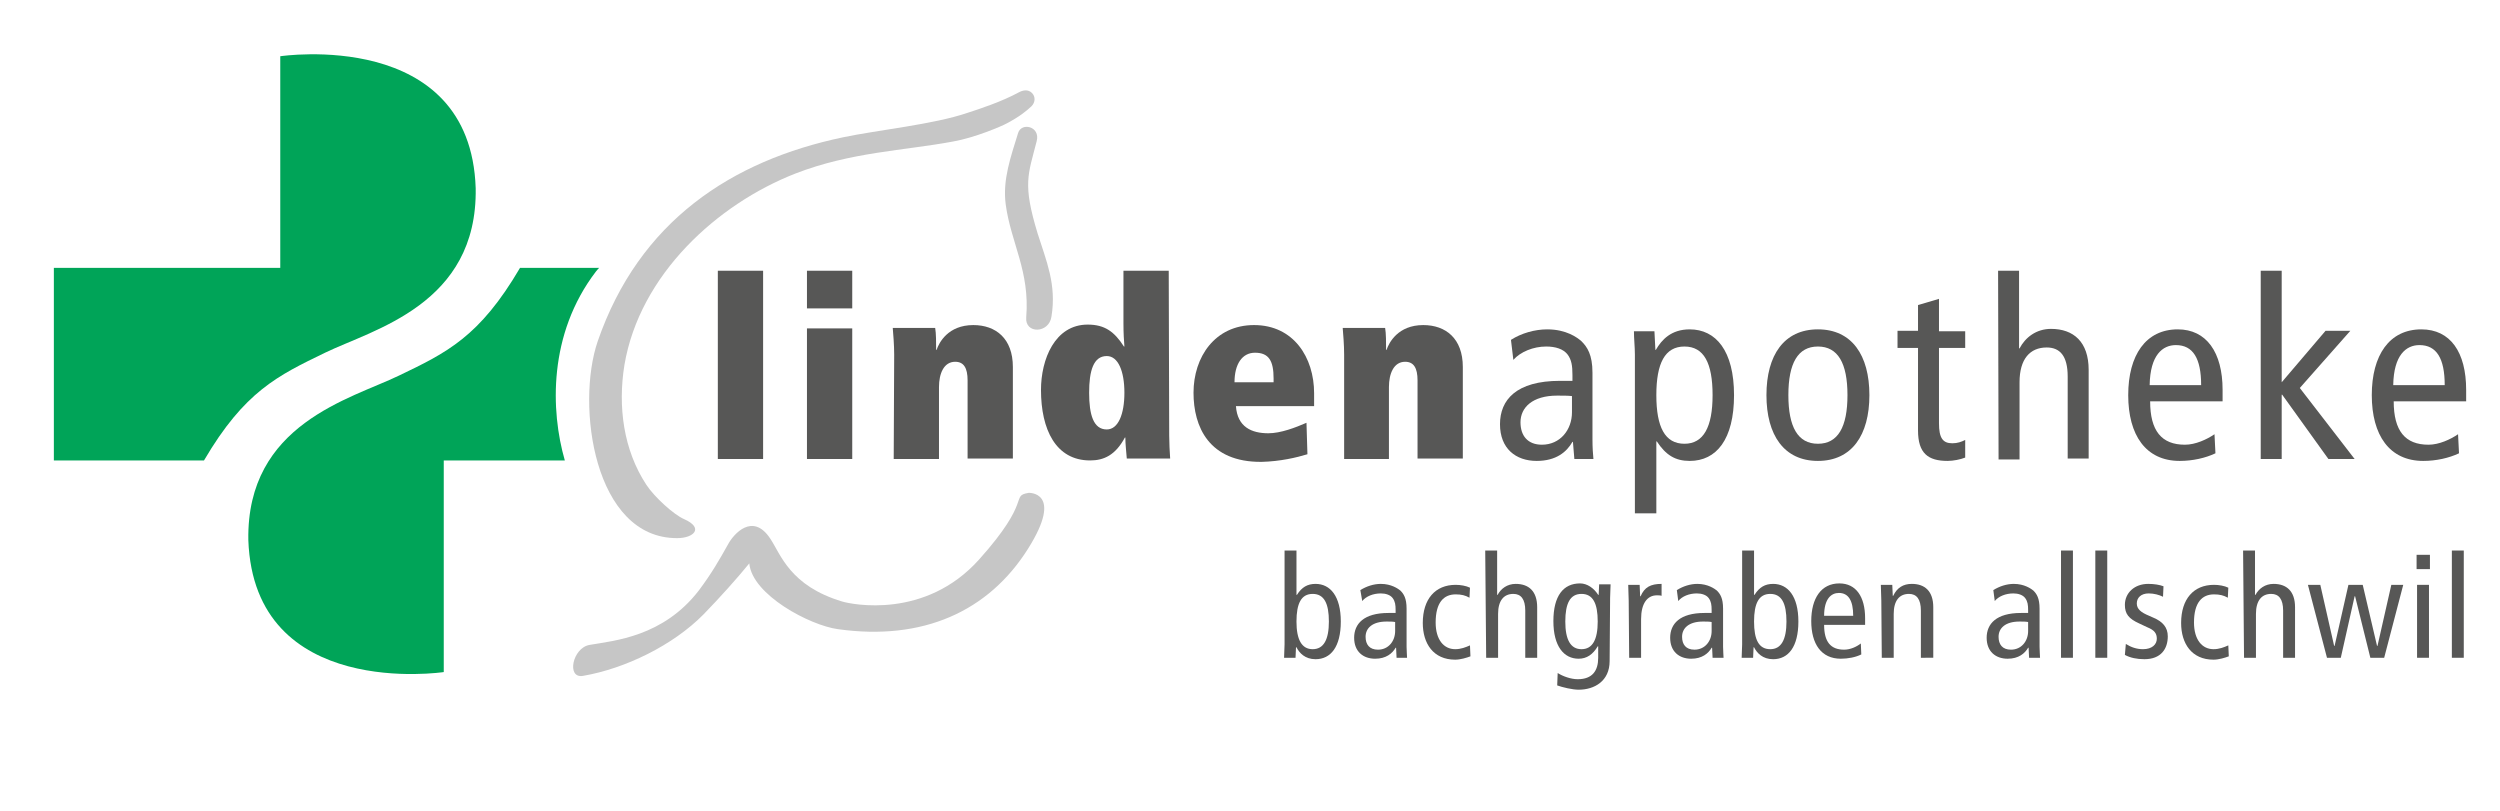 <?xml version="1.0" encoding="UTF-8"?>
<svg xmlns="http://www.w3.org/2000/svg" xmlns:xlink="http://www.w3.org/1999/xlink" version="1.1" id="Ebene_1" x="0px" y="0px" viewBox="0 0 524.5 170.1" style="enable-background:new 0 0 524.5 170.1;" xml:space="preserve">
<style type="text/css">
	.st0{fill:#00A458;}
	.st1{fill:#C6C6C6;}
	.st2{fill:#575756;}
</style>
<g>
	<g>
		<path class="st0" d="M42.8,96.6H11.3V56.2h47.5V11.8c0,0,39.9-6,41,27.7c0.4,24.4-21.5,29.6-31.6,34.5    C58.3,78.8,51.3,82.1,42.8,96.6"></path>
		<path class="st0" d="M125,57c0.2-0.3,0.7-0.8,0.7-0.8h-16.6C100.6,70.7,93.7,74,83.7,78.8c-10.1,4.9-32,10.1-31.6,34.5    c1.2,33.7,41,27.7,41,27.7V96.6h25.4C115.5,86.2,115,70.1,125,57"></path>
		<path class="st1" d="M215.8,103.4c-3.9,0.7,0.9,1.4-10.4,14c-11.3,12.6-26.7,9.4-28.7,8.8c-11-3.3-12.9-9.9-15.1-13.2    c-3.7-5.6-7.7-0.9-8.8,1.1c-1.9,3.4-3.5,6.2-6.2,9.8c-7.5,9.7-17.7,10.5-22.9,11.4c-3.6,0.6-4.9,7.1-1.4,6.5    c8.8-1.5,18.9-6.4,25.3-12.9c3.4-3.5,7-7.5,9.6-10.7c0.6,6.6,12.7,13,18.6,13.8c17.8,2.5,31.6-3.7,39.9-16.9    C223.3,103,215.7,103.4,215.8,103.4"></path>
		<path class="st1" d="M216.5,19.5c-0.8-0.8-1.9-0.6-2.8-0.1c-3.5,1.9-8,3.4-10.8,4.3c-7,2.4-18.9,3.6-26,5.1    c-23.4,4.9-42.8,17.6-51.5,42.8c-4.6,13.4-0.8,41.4,16.7,41.3c3.4,0,5.7-2.1,1.4-4c-2.1-0.9-6.2-4.6-7.9-7.2    c-4.8-7.3-6-16.4-4.6-25.1c3.2-19,19.5-33.8,35.9-40.2c11.6-4.5,22.8-4.8,33-6.7c4.6-0.8,10.2-3.2,11.3-3.8c2.8-1.5,4-2.5,5.2-3.6    C217.2,21.5,217.3,20.3,216.5,19.5"></path>
		<path class="st1" d="M213.6,27.9c-1.5,4.9-3.3,9.8-2.6,15c1.1,8.1,5.1,14,4.3,23.7c-0.3,3.5,4.8,3.4,5.3-0.2    c1.1-6.7-1.1-11.7-2.9-17.4c-3.2-10.5-2-12.3-0.2-19.4C218.3,26.5,214.3,25.6,213.6,27.9"></path>
		<rect x="150.6" y="56.8" class="st2" width="9.5" height="39.5"></rect>
		<path class="st2" d="M169.3,56.8h9.5v7.9h-9.5C169.3,64.7,169.3,56.8,169.3,56.8z M169.3,68.9h9.5v27.4h-9.5V68.9z"></path>
		<path class="st2" d="M187.6,74.4c0-2.1-0.2-4.3-0.3-5.6h8.9c0.2,1.1,0.2,3.1,0.2,4.6h0.1c0.5-1.5,2.4-5.2,7.7-5.2    c4.7,0,8.3,2.8,8.3,8.8v19.2h-9.5V79.8c0-2.6-0.8-3.9-2.6-3.9c-2.4,0-3.4,2.5-3.4,5.3v15.1h-9.5L187.6,74.4L187.6,74.4z"></path>
		<path class="st2" d="M245.3,91.4c0,1.6,0.1,3.2,0.2,4.8h-9.1c-0.1-1.5-0.3-2.9-0.3-4.4h-0.1c-2,3.7-4.4,4.8-7.3,4.8    c-7.2,0-10.3-6.5-10.3-14.8c0-6.4,2.9-13.7,9.8-13.7c3.6,0,5.6,1.5,7.6,4.6h0.1c-0.1-1.2-0.2-2.8-0.2-4.9V56.8h9.5L245.3,91.4    L245.3,91.4z M232.2,90.1c2.4,0,3.7-3.2,3.7-7.7s-1.3-7.7-3.7-7.7c-2.8,0-3.7,3.1-3.7,7.7S229.4,90.1,232.2,90.1"></path>
		<path class="st2" d="M259.3,85.2c0.3,4.4,3.3,5.7,6.8,5.7c2.6,0,5.7-1.2,8-2.2l0.2,6.6c-2.3,0.7-5.7,1.5-9.6,1.6    c-11.1,0.1-14.3-7.4-14.3-14.5c0-7.5,4.5-14.2,12.7-14.2c8.3,0,12.6,6.8,12.6,14.3v2.7H259.3L259.3,85.2z M267.2,80.2v-0.8    c0-3.7-1-5.4-3.9-5.4c-2.7,0-4.3,2.4-4.3,6.2H267.2L267.2,80.2z"></path>
		<path class="st2" d="M282,74.4c0-2.1-0.2-4.3-0.3-5.6h8.9c0.2,1.1,0.2,3.1,0.2,4.6h0.1c0.5-1.5,2.4-5.2,7.7-5.2    c4.7,0,8.3,2.8,8.3,8.8v19.2h-9.5V79.8c0-2.6-0.8-3.9-2.6-3.9c-2.4,0-3.4,2.5-3.4,5.3v15.1H282L282,74.4L282,74.4z"></path>
		<path class="st2" d="M317,71.3c2.2-1.4,5-2.2,7.6-2.2c4,0,6.3,1.7,7.2,2.5c1.2,1.2,2.3,2.8,2.3,6.6v14c0,1.6,0.1,3.2,0.2,4.1h-4    l-0.3-3.6h-0.1c-1.2,2.1-3.4,4-7.5,4c-4.4,0-7.7-2.6-7.7-7.7s3.4-9.1,12.6-9.1h2.6v-1.2c0-2-0.2-3.2-1-4.3    c-0.9-1.2-2.6-1.7-4.5-1.7c-2.7,0-5.4,1.1-6.9,2.8C317.5,75.5,317,71.3,317,71.3z M329.8,83.1c-0.8-0.1-1.9-0.1-3.1-0.1    c-5.2,0-7.7,2.5-7.7,5.6c0,2.8,1.5,4.7,4.5,4.7c3.8,0,6.3-3.1,6.3-6.8V83.1L329.8,83.1z"></path>
		<path class="st2" d="M343,74.4c0-1.6-0.2-3.3-0.2-4.9h4.3l0.2,3.9h0.1c1.2-2.1,3.2-4.3,7.1-4.3c5.5,0,9.3,4.5,9.3,13.8    s-3.7,13.8-9.3,13.8c-3,0-5-1.2-6.9-4.1h-0.1v15.1H343V74.4L343,74.4z M353.4,93.1c4,0,5.9-3.5,5.9-10.2s-1.8-10.2-5.9-10.2    s-5.9,3.5-5.9,10.2S349.3,93.1,353.4,93.1"></path>
		<path class="st2" d="M381.4,69.1c7.1,0,10.8,5.4,10.8,13.8s-3.7,13.8-10.8,13.8s-10.8-5.4-10.8-13.8S374.3,69.1,381.4,69.1     M381.4,93.1c4.2,0,6.2-3.5,6.2-10.2s-2-10.2-6.2-10.2s-6.2,3.5-6.2,10.2S377.2,93.1,381.4,93.1"></path>
		<path class="st2" d="M412.3,96c-1,0.4-2.5,0.7-3.7,0.7c-4.1,0-6.2-1.6-6.2-6.4V73h-4.3v-3.6h4.3V64l4.4-1.3v6.8h5.5V73h-5.5v15.8    c0,3.1,0.8,4.2,2.8,4.2c1.1,0,1.9-0.3,2.7-0.7L412.3,96L412.3,96z"></path>
		<path class="st2" d="M419.2,56.8h4.4v16.3h0.1c1.2-2.3,3.5-4.1,6.6-4.1c4.7,0,7.9,2.7,7.9,8.6v18.6h-4.4V79c0-4.3-1.6-6.1-4.4-6.1    c-3.5,0-5.7,2.4-5.7,7.3v16.2h-4.4L419.2,56.8L419.2,56.8z"></path>
		<path class="st2" d="M451.1,84.2c0,6.2,2.4,9.1,7.3,9.1c2.2,0,4.6-1.1,6.2-2.2l0.2,4c-2.1,1-4.8,1.6-7.5,1.6    c-7.1,0-10.8-5.4-10.8-13.8s3.7-13.8,10.4-13.8c6,0,9.4,4.8,9.4,12.7v2.4L451.1,84.2L451.1,84.2z M461.8,80.8    c0-5.6-1.7-8.4-5.3-8.4c-2.8,0-5.4,2.1-5.5,8.4H461.8L461.8,80.8z"></path>
		<polygon class="st2" points="487.9,69.4 493.1,69.4 482.5,81.4 494,96.3 488.5,96.3 478.8,82.8 478.7,82.8 478.7,96.3 474.3,96.3     474.3,56.8 478.7,56.8 478.7,80.2   "></polygon>
		<path class="st2" d="M502.2,84.2c0,6.2,2.4,9.1,7.3,9.1c2.2,0,4.6-1.1,6.2-2.2l0.2,4c-2.1,1-4.8,1.6-7.5,1.6    c-7.1,0-10.8-5.4-10.8-13.8s3.7-13.8,10.4-13.8c6.1,0,9.4,4.8,9.4,12.7v2.4L502.2,84.2L502.2,84.2z M512.9,80.8    c0-5.6-1.7-8.4-5.3-8.4c-2.8,0-5.4,2.1-5.5,8.4H512.9L512.9,80.8z"></path>
		<path class="st2" d="M269.5,115.5h2.5v9.3h0.1c1-1.6,2.2-2.3,3.9-2.3c3.1,0,5.3,2.6,5.3,7.9s-2.1,7.9-5.3,7.9    c-2.2,0-3.4-1.3-4-2.5h-0.1l-0.1,2.2h-2.4c0-0.9,0.1-1.9,0.1-2.8V115.5L269.5,115.5z M275.4,136.2c2.3,0,3.4-2,3.4-5.8    s-1-5.8-3.4-5.8s-3.4,2-3.4,5.8C272,134.2,273.1,136.2,275.4,136.2"></path>
		<path class="st2" d="M285.4,123.8c1.3-0.8,2.8-1.3,4.3-1.3c2.2,0,3.6,1,4.1,1.4c0.7,0.7,1.3,1.6,1.3,3.8v8c0,0.9,0.1,1.8,0.1,2.3    H293l-0.1-2.1h-0.1c-0.7,1.2-2,2.3-4.3,2.3c-2.5,0-4.4-1.5-4.4-4.4s2-5.2,7.2-5.2h1.5V128c0-1.1-0.1-1.8-0.6-2.5    c-0.5-0.7-1.5-1-2.5-1c-1.6,0-3.1,0.6-3.9,1.6L285.4,123.8L285.4,123.8z M292.7,130.5c-0.5-0.1-1.1-0.1-1.8-0.1    c-3,0-4.4,1.4-4.4,3.2c0,1.6,0.8,2.7,2.6,2.7c2.2,0,3.6-1.8,3.6-3.9L292.7,130.5L292.7,130.5z"></path>
		<path class="st2" d="M308.3,125.4c-0.9-0.5-1.7-0.7-2.9-0.7c-2.5,0-4.2,1.7-4.2,5.9c0,3.6,1.7,5.6,4.1,5.6c1.2,0,2.2-0.4,3.1-0.8    l0.1,2.3c-0.8,0.3-2.1,0.7-3.2,0.7c-4.6,0-6.8-3.4-6.8-7.7c0-5,2.6-8,6.9-8c1,0,2.2,0.2,3,0.6L308.3,125.4L308.3,125.4z"></path>
		<path class="st2" d="M311.6,115.5h2.5v9.3h0.1c0.7-1.3,2-2.3,3.8-2.3c2.7,0,4.5,1.5,4.5,4.9V138h-2.5v-9.9c0-2.4-0.9-3.5-2.5-3.5    c-2,0-3.2,1.4-3.2,4.2v9.2h-2.5L311.6,115.5L311.6,115.5z"></path>
		<path class="st2" d="M337.7,138.7c0,4.2-3.2,6-6.5,6c-1.3,0-3.4-0.5-4.5-0.9l0.1-2.6c1.1,0.7,2.8,1.3,4.2,1.3    c3.1,0,4.3-1.8,4.3-4.5v-2.4h-0.1c-1,1.7-2.3,2.6-4,2.6c-3.1,0-5.3-2.6-5.3-7.9s2.1-7.9,5.6-7.9c1.5,0,2.9,1,3.8,2.4h0.1l0.1-2.2    h2.4c0,0.9-0.1,1.9-0.1,2.8L337.7,138.7L337.7,138.7z M331.8,136.2c2.3,0,3.4-2,3.4-5.8s-1-5.8-3.4-5.8s-3.4,2-3.4,5.8    C328.4,134.2,329.5,136.2,331.8,136.2"></path>
		<path class="st2" d="M341.7,126c0-1.1-0.1-2.2-0.1-3.3h2.4l0.1,2.4h0.1c0.8-1.9,2.1-2.6,4.4-2.6v2.5c-0.3-0.1-0.6-0.1-1-0.1    c-2,0-3.3,1.7-3.3,5v8.1h-2.5L341.7,126L341.7,126z"></path>
		<path class="st2" d="M351.8,123.8c1.3-0.8,2.8-1.3,4.3-1.3c2.2,0,3.6,1,4.1,1.4c0.7,0.7,1.3,1.6,1.3,3.8v8c0,0.9,0.1,1.8,0.1,2.3    h-2.3l-0.1-2.1h-0.1c-0.7,1.2-2,2.3-4.3,2.3c-2.5,0-4.4-1.5-4.4-4.4s2-5.2,7.2-5.2h1.5V128c0-1.1-0.1-1.8-0.6-2.5    c-0.5-0.7-1.5-1-2.5-1c-1.6,0-3.1,0.6-3.9,1.6L351.8,123.8L351.8,123.8z M359.1,130.5c-0.5-0.1-1.1-0.1-1.8-0.1    c-3,0-4.4,1.4-4.4,3.2c0,1.6,0.8,2.7,2.6,2.7c2.2,0,3.6-1.8,3.6-3.9L359.1,130.5L359.1,130.5z"></path>
		<path class="st2" d="M365.5,115.5h2.5v9.3h0.1c1-1.6,2.2-2.3,3.9-2.3c3.1,0,5.3,2.6,5.3,7.9s-2.1,7.9-5.3,7.9    c-2.2,0-3.4-1.3-4-2.5h-0.1l-0.1,2.2h-2.4c0-0.9,0.1-1.9,0.1-2.8V115.5L365.5,115.5z M371.4,136.2c2.3,0,3.4-2,3.4-5.8    s-1-5.8-3.4-5.8s-3.4,2-3.4,5.8C368,134.2,369,136.2,371.4,136.2"></path>
		<path class="st2" d="M382.7,131.1c0,3.6,1.4,5.2,4.2,5.2c1.3,0,2.6-0.6,3.5-1.3l0.1,2.3c-1.2,0.6-2.8,0.9-4.3,0.9    c-4.1,0-6.2-3.1-6.2-7.9s2.1-7.9,5.9-7.9c3.5,0,5.4,2.8,5.4,7.3v1.4H382.7L382.7,131.1z M388.8,129.2c0-3.2-1-4.8-3-4.8    c-1.6,0-3.1,1.2-3.1,4.8H388.8L388.8,129.2z"></path>
		<path class="st2" d="M394.7,126c0-1.1-0.1-2.2-0.1-3.3h2.4l0.1,2.3h0.1c0.8-1.7,2.1-2.5,3.9-2.5c2.7,0,4.5,1.5,4.5,4.9v10.6H403    v-9.9c0-2.4-0.9-3.5-2.5-3.5c-2,0-3.2,1.4-3.2,4.2v9.2h-2.5L394.7,126L394.7,126z"></path>
		<path class="st2" d="M418.2,123.8c1.3-0.8,2.8-1.3,4.3-1.3c2.2,0,3.6,1,4.1,1.4c0.7,0.7,1.3,1.6,1.3,3.8v8c0,0.9,0.1,1.8,0.1,2.3    h-2.3l-0.1-2.1h-0.1c-0.7,1.2-2,2.3-4.3,2.3c-2.5,0-4.4-1.5-4.4-4.4s2-5.2,7.2-5.2h1.5V128c0-1.1-0.1-1.8-0.6-2.5    c-0.5-0.7-1.5-1-2.5-1c-1.6,0-3.1,0.6-3.9,1.6L418.2,123.8L418.2,123.8z M425.5,130.5c-0.5-0.1-1.1-0.1-1.8-0.1    c-3,0-4.4,1.4-4.4,3.2c0,1.6,0.8,2.7,2.6,2.7c2.2,0,3.6-1.8,3.6-3.9L425.5,130.5L425.5,130.5z"></path>
		<rect x="432.4" y="115.5" class="st2" width="2.5" height="22.5"></rect>
		<rect x="439.6" y="115.5" class="st2" width="2.5" height="22.5"></rect>
		<path class="st2" d="M446,135.1c1.1,0.7,2.3,1.1,3.6,1.1c1.9,0,2.9-1,2.9-2.2c0-1.1-0.5-1.8-2-2.4l-1.7-0.8c-2.2-1-3-2-3-3.9    c0-2.5,2-4.4,4.9-4.4c1.3,0,2.4,0.2,3.2,0.5l-0.1,2.2c-0.8-0.4-1.9-0.7-3-0.7c-1.6,0-2.5,0.9-2.5,2.1s0.9,1.9,2.6,2.6l0.9,0.4    c1.9,0.8,3,2,3,3.9c0,2.6-1.4,4.8-4.9,4.8c-1.6,0-3-0.3-4.1-0.9L446,135.1L446,135.1z"></path>
		<path class="st2" d="M467.4,125.4c-0.9-0.5-1.7-0.7-2.9-0.7c-2.5,0-4.2,1.7-4.2,5.9c0,3.6,1.7,5.6,4.1,5.6c1.2,0,2.2-0.4,3.1-0.8    l0.1,2.3c-0.8,0.3-2.1,0.7-3.2,0.7c-4.6,0-6.8-3.4-6.8-7.7c0-5,2.6-8,6.9-8c1,0,2.2,0.2,3,0.6L467.4,125.4L467.4,125.4z"></path>
		<path class="st2" d="M470.6,115.5h2.5v9.3h0.1c0.7-1.3,2-2.3,3.8-2.3c2.7,0,4.5,1.5,4.5,4.9V138H479v-9.9c0-2.4-0.9-3.5-2.5-3.5    c-2,0-3.2,1.4-3.2,4.2v9.2h-2.5L470.6,115.5L470.6,115.5z"></path>
		<polygon class="st2" points="500.2,138 497.3,138 494.1,125.1 494,125.1 491.1,138 488.2,138 484.2,122.7 486.8,122.7     489.7,135.5 489.8,135.5 492.7,122.7 495.7,122.7 498.7,135.5 498.8,135.5 501.7,122.7 504.2,122.7   "></polygon>
		<path class="st2" d="M509.8,119.4H507v-3h2.8V119.4z M507.1,122.7h2.5V138h-2.5V122.7z"></path>
		<rect x="514.4" y="115.5" class="st2" width="2.5" height="22.5"></rect>
	</g>
</g>
</svg>
